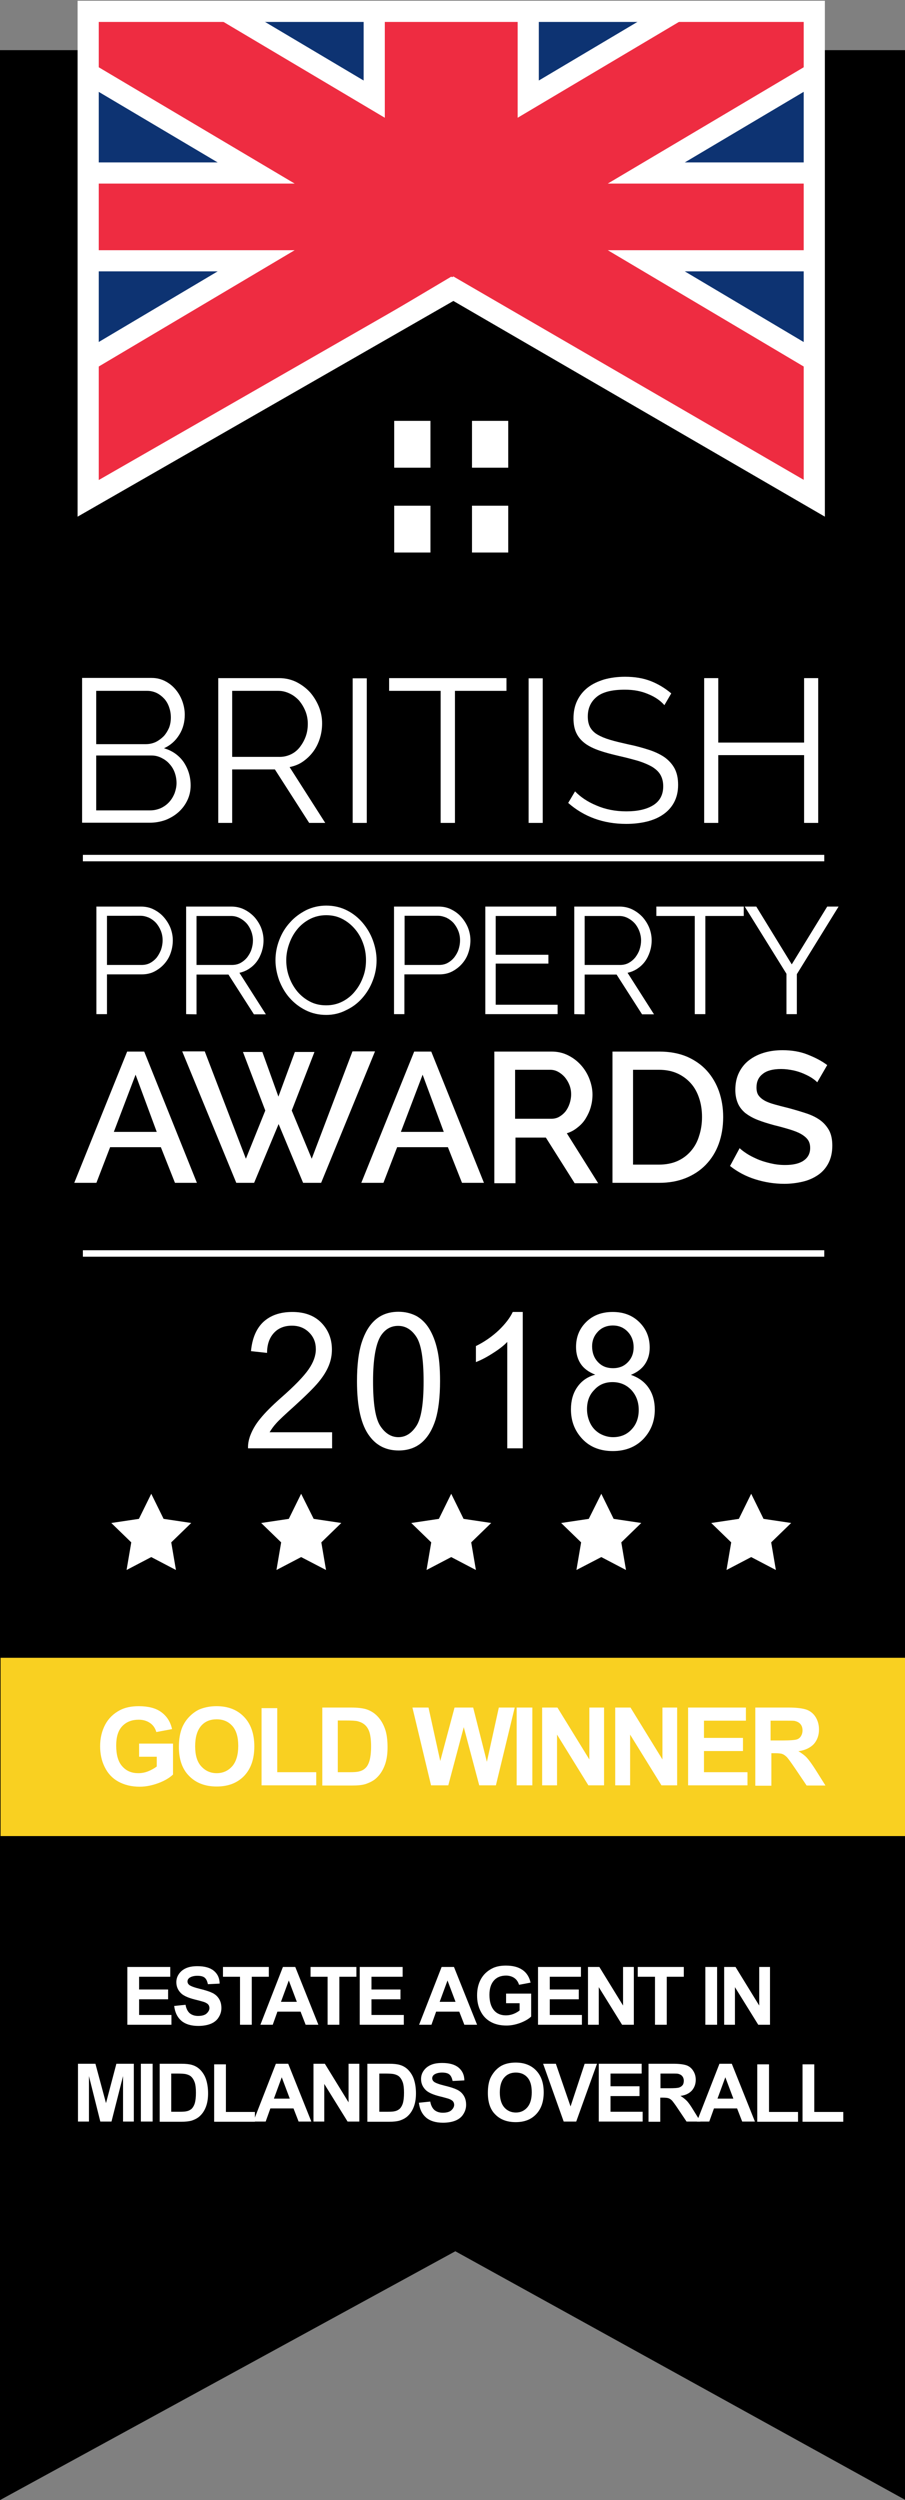 <?xml version="1.0" encoding="utf-8"?>
<!-- Generator: Adobe Illustrator 24.3.0, SVG Export Plug-In . SVG Version: 6.00 Build 0)  -->
<svg version="1.1" id="Layer_1" xmlns="http://www.w3.org/2000/svg" xmlns:xlink="http://www.w3.org/1999/xlink" x="0px" y="0px"
	 viewBox="0 0 461.9 1276" style="enable-background:new 0 0 461.9 1276;" xml:space="preserve">
<rect x="0" y="0" width="461.9" height="1276" fill="#808080" stroke="none"/>
<style type="text/css">
	.st0{fill:#F9D021;}
	.st1{fill:#FFFFFF;}
	.st2{clip-path:url(#SVGID_2_);}
	.st3{clip-path:url(#SVGID_4_);fill:#0D3372;}
	.st4{clip-path:url(#SVGID_6_);}
	.st5{clip-path:url(#SVGID_8_);fill:#FFFFFF;}
	.st6{clip-path:url(#SVGID_10_);fill:#EE2C41;}
</style>
<g>
	<g>
		<g>
			<g>
				<g>
					<g>
						<polyline points="462.2,1276 232.4,1149 0,1276 0,25.6 462.2,25.6 462.2,1276 						"/>
					</g>
				</g>
			</g>
		</g>
	</g>
</g>
<rect x="0.3" y="846.1" class="st0" width="465" height="91"/>
<g>
	<g>
		<path class="st1" d="M90.1,399.7c0-1.8-0.3-3.6-0.9-5.3c-0.6-1.7-1.5-3.2-2.7-4.5c-1.1-1.3-2.5-2.3-4.1-3.1
			c-1.6-0.8-3.2-1.2-5-1.2H49.1v28h27.6c1.9,0,3.6-0.4,5.3-1.1c1.7-0.8,3.1-1.8,4.3-3.1c1.2-1.3,2.1-2.8,2.8-4.5
			C89.7,403.2,90.1,401.5,90.1,399.7 M49.1,352.5v27.3h25.4c1.8,0,3.5-0.4,5-1.1c1.6-0.8,2.9-1.8,4.1-3c1.1-1.2,2-2.7,2.7-4.3
			c0.6-1.6,0.9-3.3,0.9-5.2c0-1.9-0.3-3.6-0.9-5.3c-0.6-1.7-1.4-3.1-2.5-4.3c-1.1-1.2-2.4-2.2-3.8-2.9c-1.5-0.7-3.1-1.1-4.8-1.1
			H49.1V352.5z M97.3,400.9c0,2.8-0.6,5.3-1.7,7.6c-1.1,2.3-2.6,4.3-4.5,6s-4.1,3-6.6,4c-2.5,0.9-5.2,1.4-8,1.4H41.9V346h35.5
			c2.6,0,4.9,0.6,7,1.7s3.8,2.5,5.3,4.3s2.6,3.8,3.4,6c0.8,2.3,1.2,4.5,1.2,6.8c0,3.7-0.9,7.2-2.8,10.2c-1.9,3.1-4.5,5.4-7.8,6.9
			c4.2,1.2,7.6,3.6,10,7C96.1,392.5,97.3,396.4,97.3,400.9z"/>
	</g>
</g>
<g>
	<g>
		<path class="st1" d="M118.6,386.3h24.2c2.1,0,4.1-0.5,5.9-1.4c1.8-0.9,3.3-2.2,4.5-3.8s2.2-3.4,2.9-5.4s1-4.1,1-6.3
			c0-2.2-0.4-4.4-1.2-6.4s-1.9-3.8-3.2-5.4c-1.4-1.5-2.9-2.7-4.8-3.6c-1.8-0.9-3.8-1.4-5.8-1.4h-23.6v33.7 M111.4,420v-73.9h31.1
			c3.2,0,6.1,0.7,8.8,2c2.7,1.4,5,3.1,7,5.3c1.9,2.2,3.4,4.7,4.5,7.4c1.1,2.8,1.6,5.6,1.6,8.4c0,2.7-0.4,5.3-1.2,7.8
			s-1.9,4.7-3.4,6.7s-3.2,3.6-5.2,5s-4.3,2.3-6.8,2.8L166,420h-8.2l-17.5-27.3h-21.8V420H111.4z"/>
	</g>
</g>
<g>
	<g>
		<rect x="180" y="346.2" class="st1" width="7.2" height="73.8"/>
	</g>
</g>
<g>
	<g>
		<polyline class="st1" points="258.5,352.6 232.2,352.6 232.2,420 224.9,420 224.9,352.6 198.6,352.6 198.6,346.1 258.5,346.1 
			258.5,352.6 		"/>
	</g>
</g>
<g>
	<g>
		<rect x="269.8" y="346.2" class="st1" width="7.2" height="73.8"/>
	</g>
</g>
<g>
	<g>
		<path class="st1" d="M339.1,359.9c-2.1-2.4-4.9-4.3-8.4-5.7c-3.5-1.5-7.4-2.2-11.8-2.2c-6.6,0-11.4,1.2-14.4,3.7s-4.5,5.8-4.5,10
			c0,2.2,0.4,4,1.2,5.5c0.8,1.4,2,2.7,3.7,3.7s3.8,1.9,6.5,2.7c2.6,0.8,5.7,1.5,9.2,2.3c4,0.8,7.5,1.8,10.6,2.8s5.8,2.3,8,3.8
			c2.2,1.6,3.9,3.5,5.1,5.7c1.2,2.3,1.8,5,1.8,8.4s-0.7,6.3-2,8.8s-3.2,4.6-5.5,6.2c-2.4,1.7-5.2,2.9-8.4,3.7
			c-3.3,0.8-6.8,1.2-10.6,1.2c-11.6,0-21.5-3.6-29.6-10.7l3.5-5.9c2.7,2.8,6.3,5.3,10.9,7.2c4.6,2,9.7,3,15.3,3
			c5.9,0,10.5-1.1,13.8-3.2s5-5.3,5-9.6c0-2.3-0.5-4.2-1.4-5.8c-0.9-1.6-2.3-2.9-4.2-4.1c-1.9-1.1-4.2-2.1-7-3
			c-2.8-0.8-6.1-1.7-9.7-2.5c-3.9-0.9-7.3-1.8-10.2-2.8c-2.9-1-5.4-2.2-7.3-3.6c-2-1.5-3.5-3.2-4.5-5.3c-1-2-1.5-4.6-1.5-7.5
			c0-3.4,0.6-6.4,1.9-9.1s3.1-4.9,5.4-6.7c2.3-1.8,5.1-3.1,8.3-4.1c3.2-0.9,6.8-1.4,10.7-1.4c4.9,0,9.2,0.7,13.1,2.2
			c3.8,1.5,7.3,3.6,10.5,6.3L339.1,359.9"/>
	</g>
</g>
<g>
	<g>
		<polyline class="st1" points="417.6,346.1 417.6,420 410.4,420 410.4,385.4 366.6,385.4 366.6,420 359.4,420 359.4,346.1 
			366.6,346.1 366.6,379 410.4,379 410.4,346.1 417.6,346.1 		"/>
	</g>
</g>
<g>
	<g>
		<path class="st1" d="M54.6,492.5h17.6c1.6,0,3.1-0.3,4.4-1s2.4-1.6,3.4-2.8c0.9-1.2,1.6-2.5,2.2-4c0.5-1.5,0.8-3.1,0.8-4.8
			c0-1.7-0.3-3.3-0.9-4.8s-1.4-2.8-2.4-4c-1-1.1-2.2-2-3.6-2.7c-1.4-0.6-2.8-1-4.3-1H54.6V492.5 M49.2,517.6v-54.9H72
			c2.4,0,4.6,0.5,6.5,1.5c2,1,3.7,2.3,5.1,3.9s2.6,3.5,3.4,5.5c0.8,2.1,1.2,4.2,1.2,6.3c0,2.3-0.4,4.5-1.1,6.5
			c-0.7,2.1-1.8,3.9-3.2,5.5c-1.4,1.6-3.1,2.9-5,3.9s-4.1,1.5-6.5,1.5H54.6v20.3H49.2z"/>
	</g>
</g>
<g>
	<g>
		<path class="st1" d="M100.3,492.5h18c1.6,0,3.1-0.3,4.4-1s2.4-1.6,3.4-2.8c0.9-1.2,1.7-2.5,2.2-4s0.8-3.1,0.8-4.7
			s-0.3-3.2-0.9-4.8c-0.6-1.5-1.4-2.9-2.4-4s-2.2-2-3.6-2.7s-2.8-1-4.3-1h-17.6L100.3,492.5 M95,517.6v-54.9h23.1
			c2.4,0,4.6,0.5,6.6,1.5s3.7,2.3,5.2,3.9c1.4,1.6,2.6,3.5,3.4,5.5c0.8,2.1,1.2,4.2,1.2,6.3c0,2-0.3,3.9-0.9,5.8
			c-0.6,1.8-1.4,3.5-2.5,5s-2.4,2.7-3.9,3.7c-1.5,1-3.2,1.7-5,2.1l13.5,21.2h-6.1l-13-20.3h-16.3v20.3L95,517.6L95,517.6z"/>
	</g>
</g>
<g>
	<g>
		<path class="st1" d="M146.1,490.1c0,3,0.5,5.9,1.5,8.6c1,2.8,2.4,5.2,4.2,7.4c1.8,2.1,3.9,3.8,6.4,5.1c2.5,1.3,5.2,1.9,8.3,1.9
			s5.9-0.7,8.4-2s4.7-3.1,6.4-5.3c1.8-2.2,3.1-4.6,4.1-7.4c1-2.7,1.4-5.5,1.4-8.4c0-3-0.5-5.9-1.5-8.6c-1-2.8-2.4-5.2-4.2-7.3
			c-1.8-2.1-3.9-3.8-6.4-5.1c-2.5-1.3-5.2-1.9-8.2-1.9c-3.1,0-5.9,0.7-8.4,2s-4.7,3.1-6.4,5.2c-1.8,2.2-3.1,4.6-4.1,7.4
			C146.6,484.5,146.1,487.3,146.1,490.1 M166.5,518c-3.8,0-7.3-0.8-10.5-2.4c-3.2-1.6-5.9-3.7-8.2-6.3c-2.3-2.6-4-5.6-5.3-8.9
			c-1.2-3.4-1.9-6.8-1.9-10.3c0-3.7,0.7-7.2,2-10.5c1.3-3.4,3.1-6.3,5.5-8.9c2.3-2.6,5.1-4.6,8.2-6.2c3.1-1.5,6.6-2.3,10.2-2.3
			c3.8,0,7.3,0.8,10.5,2.4s5.9,3.8,8.1,6.4c2.2,2.6,4,5.6,5.2,8.9s1.9,6.7,1.9,10.2c0,3.7-0.7,7.2-2,10.5c-1.3,3.4-3.1,6.3-5.4,8.9
			c-2.3,2.6-5,4.6-8.2,6.1C173.5,517.2,170.1,518,166.5,518z"/>
	</g>
</g>
<g>
	<g>
		<path class="st1" d="M206.5,492.5H224c1.6,0,3.1-0.3,4.4-1c1.3-0.7,2.4-1.6,3.4-2.8c0.9-1.2,1.7-2.5,2.2-4s0.8-3.1,0.8-4.8
			c0-1.7-0.3-3.3-0.9-4.8c-0.6-1.5-1.4-2.8-2.4-4c-1-1.1-2.2-2-3.6-2.7c-1.4-0.6-2.8-1-4.3-1h-17.1L206.5,492.5 M201.1,517.6v-54.9
			h22.8c2.4,0,4.6,0.5,6.5,1.5c2,1,3.7,2.3,5.1,3.9c1.4,1.6,2.6,3.5,3.4,5.5c0.8,2.1,1.2,4.2,1.2,6.3c0,2.3-0.4,4.5-1.1,6.5
			c-0.7,2.1-1.8,3.9-3.2,5.5s-3.1,2.9-5,3.9s-4.1,1.5-6.5,1.5h-17.9v20.3H201.1z"/>
	</g>
</g>
<g>
	<g>
		<polyline class="st1" points="284.6,512.8 284.6,517.6 247.7,517.6 247.7,462.7 283.9,462.7 283.9,467.5 253,467.5 253,487.3 
			279.9,487.3 279.9,491.8 253,491.8 253,512.8 284.6,512.8 		"/>
	</g>
</g>
<g>
	<g>
		<path class="st1" d="M298.4,492.5h18c1.6,0,3.1-0.3,4.4-1s2.4-1.6,3.4-2.8c0.9-1.2,1.7-2.5,2.2-4s0.8-3.1,0.8-4.7
			s-0.3-3.2-0.9-4.8c-0.6-1.5-1.4-2.9-2.4-4s-2.2-2-3.6-2.7s-2.8-1-4.3-1h-17.6V492.5 M293.1,517.6v-54.9h23.1
			c2.4,0,4.6,0.5,6.6,1.5s3.7,2.3,5.2,3.9c1.4,1.6,2.6,3.5,3.4,5.5c0.8,2.1,1.2,4.2,1.2,6.3c0,2-0.3,3.9-0.9,5.8
			c-0.6,1.8-1.4,3.5-2.5,5s-2.4,2.7-3.9,3.7s-3.2,1.7-5,2.1l13.5,21.2h-6.1l-13-20.3h-16.3v20.3L293.1,517.6L293.1,517.6z"/>
	</g>
</g>
<g>
	<g>
		<polyline class="st1" points="379.6,467.5 360,467.5 360,517.6 354.6,517.6 354.6,467.5 335,467.5 335,462.7 379.6,462.7 
			379.6,467.5 		"/>
	</g>
</g>
<g>
	<g>
		<polyline class="st1" points="386,462.7 404.1,492.2 422.2,462.7 428,462.7 406.7,497.2 406.7,517.6 401.4,517.6 401.4,497 
			380.1,462.7 386,462.7 		"/>
	</g>
</g>
<g>
	<g>
		<path class="st1" d="M69.2,548.5l-11.1,29.2H80L69.2,548.5 M37.9,603.7l27-67h8.7l26.9,67H89.3l-7.2-18.2H56.2l-7,18.2H37.9z"/>
	</g>
</g>
<g>
	<g>
		<polyline class="st1" points="124,536.9 133.9,536.9 142.1,559.7 150.5,536.9 160.5,536.9 148.9,566.8 159.1,591.4 179.9,536.6 
			191.4,536.6 163.9,603.7 154.7,603.7 142.2,573.7 129.7,603.7 120.6,603.7 93,536.6 104.5,536.6 125.5,591.4 135.4,566.8 
			124,536.9 		"/>
	</g>
</g>
<g>
	<g>
		<path class="st1" d="M215.7,548.5l-11.1,29.2h21.9L215.7,548.5 M184.4,603.7l27-67h8.7l26.9,67h-11.2l-7.2-18.2h-25.9l-7,18.2
			H184.4z"/>
	</g>
</g>
<g>
	<g>
		<path class="st1" d="M262.8,571h18.5c1.5,0,2.9-0.3,4.1-1s2.3-1.6,3.2-2.7c0.9-1.2,1.6-2.5,2.1-4s0.8-3.1,0.8-4.8
			s-0.3-3.3-0.9-4.8s-1.4-2.8-2.4-4c-1-1.1-2.1-2-3.4-2.7s-2.6-1-4-1h-17.9v25 M252.3,603.7v-67h29.2c3,0,5.8,0.6,8.4,1.9
			c2.6,1.3,4.7,2.9,6.6,5c1.8,2,3.3,4.4,4.3,7s1.6,5.3,1.6,8c0,2.3-0.3,4.4-0.9,6.5s-1.5,4-2.6,5.8s-2.5,3.3-4.2,4.6
			c-1.6,1.3-3.4,2.3-5.4,2.9l16,25.5h-12l-14.7-23.3h-15.5v23.3h-10.8L252.3,603.7L252.3,603.7z"/>
	</g>
</g>
<g>
	<g>
		<path class="st1" d="M358.3,570.1c0-3.5-0.5-6.8-1.5-9.7c-1-3-2.4-5.5-4.3-7.6s-4.2-3.8-6.9-5c-2.7-1.2-5.8-1.8-9.3-1.8h-13.2
			v48.4h13.2c3.5,0,6.7-0.6,9.4-1.8c2.7-1.2,5-2.9,6.9-5.1c1.9-2.2,3.3-4.7,4.2-7.7C357.8,576.8,358.3,573.5,358.3,570.1
			 M312.6,603.7v-67h23.8c5.4,0,10.2,0.9,14.2,2.6c4.1,1.8,7.5,4.2,10.2,7.2s4.8,6.6,6.2,10.6c1.4,4.1,2.1,8.4,2.1,13
			c0,5.1-0.8,9.7-2.3,13.8s-3.7,7.6-6.6,10.6c-2.8,2.9-6.3,5.2-10.3,6.8s-8.5,2.4-13.5,2.4L312.6,603.7L312.6,603.7z"/>
	</g>
</g>
<g>
	<g>
		<path class="st1" d="M417.1,552.4c-0.6-0.7-1.5-1.4-2.7-2.2s-2.6-1.5-4.2-2.2s-3.4-1.3-5.3-1.7c-2-0.4-4-0.7-6.2-0.7
			c-4.2,0-7.3,0.8-9.4,2.5c-2.1,1.6-3.2,3.9-3.2,6.9c0,1.6,0.3,3,1,4s1.7,1.9,3.1,2.7s3.1,1.4,5.2,2s4.5,1.2,7.3,1.9
			c3.3,0.9,6.3,1.8,9,2.7s5.1,2.1,7,3.5s3.4,3.2,4.5,5.2c1.1,2.1,1.6,4.7,1.6,7.7c0,3.5-0.7,6.5-2,9s-3.1,4.5-5.3,6
			c-2.2,1.5-4.8,2.7-7.8,3.4s-6.1,1.1-9.4,1.1c-5.1,0-10-0.8-14.8-2.3s-9.1-3.8-12.9-6.8l4.9-9.1c0.8,0.8,2,1.7,3.5,2.7
			s3.3,1.9,5.3,2.8c2,0.9,4.3,1.6,6.8,2.2c2.5,0.6,5,0.9,7.6,0.9c4,0,7.2-0.7,9.4-2.2c2.2-1.5,3.4-3.6,3.4-6.5
			c0-1.7-0.4-3.1-1.2-4.2c-0.8-1.1-2-2.1-3.6-3s-3.5-1.6-5.8-2.3s-4.8-1.4-7.7-2.1c-3.3-0.9-6.2-1.8-8.7-2.8s-4.5-2.2-6.2-3.5
			c-1.6-1.4-2.9-3-3.7-4.9c-0.8-1.9-1.3-4.1-1.3-6.8c0-3.3,0.6-6.2,1.8-8.7s2.9-4.7,5.1-6.4s4.7-3,7.7-3.9s6.1-1.3,9.5-1.3
			c4.7,0,8.9,0.7,12.7,2.2c3.8,1.5,7.2,3.2,10.1,5.4L417.1,552.4"/>
	</g>
</g>
<g>
	<g>
		<rect x="42.3" y="436.3" class="st1" width="378.4" height="3.3"/>
	</g>
</g>
<g>
	<g>
		<rect x="42.3" y="638.1" class="st1" width="378.4" height="3.3"/>
	</g>
</g>
<g>
	<g>
		<polyline class="st1" points="77.2,762.4 83.5,775.2 97.6,777.3 87.4,787.2 89.8,801.3 77.2,794.7 64.6,801.3 67,787.2 
			56.8,777.3 70.9,775.2 77.2,762.4 		"/>
	</g>
</g>
<g>
	<g>
		<polyline class="st1" points="153.7,762.4 160.1,775.2 174.2,777.3 164,787.2 166.4,801.3 153.7,794.7 141.1,801.3 143.5,787.2 
			133.3,777.3 147.4,775.2 153.7,762.4 		"/>
	</g>
</g>
<g>
	<g>
		<polyline class="st1" points="230.3,762.4 236.6,775.2 250.7,777.3 240.5,787.2 242.9,801.3 230.3,794.7 217.7,801.3 220.1,787.2 
			209.9,777.3 224,775.2 230.3,762.4 		"/>
	</g>
</g>
<g>
	<g>
		<polyline class="st1" points="306.9,762.4 313.2,775.2 327.3,777.3 317.1,787.2 319.5,801.3 306.9,794.7 294.2,801.3 296.6,787.2 
			286.4,777.3 300.5,775.2 306.9,762.4 		"/>
	</g>
</g>
<g>
	<g>
		<polyline class="st1" points="383.4,762.4 389.7,775.2 403.8,777.3 393.6,787.2 396,801.3 383.4,794.7 370.8,801.3 373.2,787.2 
			363,777.3 377.1,775.2 383.4,762.4 		"/>
	</g>
</g>
<g>
	<g>
		<rect x="201.2" y="214.8" class="st1" width="18.5" height="23.9"/>
	</g>
</g>
<g>
	<g>
		<rect x="240.9" y="214.8" class="st1" width="18.5" height="23.9"/>
	</g>
</g>
<g>
	<g>
		<rect x="201.2" y="258.1" class="st1" width="18.5" height="23.9"/>
	</g>
</g>
<g>
	<g>
		<rect x="240.9" y="258.1" class="st1" width="18.5" height="23.9"/>
	</g>
</g>
<g>
	<g>
		<g>
			<defs>
				<polyline id="SVGID_1_" points="414.6,255.5 231.3,152.3 46,254.1 46,7.2 414.6,8.6 414.6,255.5 				"/>
			</defs>
			<clipPath id="SVGID_2_">
				<use xlink:href="#SVGID_1_"  style="overflow:visible;"/>
			</clipPath>
			<g class="st2">
				<g>
					<g>
						<defs>
							<rect id="SVGID_3_" width="464" height="1276"/>
						</defs>
						<clipPath id="SVGID_4_">
							<use xlink:href="#SVGID_3_"  style="overflow:visible;"/>
						</clipPath>
						<rect x="22.1" y="-36.8" class="st3" width="414.4" height="320"/>
					</g>
				</g>
			</g>
		</g>
	</g>
</g>
<g>
	<g>
		<g>
			<defs>
				<polyline id="SVGID_5_" points="414.6,259.2 231.3,152.9 46,259.2 46,4.8 414.6,4.8 414.6,259.2 				"/>
			</defs>
			<clipPath id="SVGID_6_">
				<use xlink:href="#SVGID_5_"  style="overflow:visible;"/>
			</clipPath>
			<g class="st4">
				<g>
					<g>
						<defs>
							<rect id="SVGID_7_" width="464" height="1276"/>
						</defs>
						<clipPath id="SVGID_8_">
							<use xlink:href="#SVGID_7_"  style="overflow:visible;"/>
						</clipPath>
						<polyline class="st5" points="454.4,127.7 465.2,127.7 465.2,82.9 349.5,82.9 501.6,-7.4 463.8,-71.1 275,41.1 275,-49.9 
							185.6,-49.9 185.6,41.1 -3.2,-71.1 -41.1,-7.4 111.1,82.9 -4.6,82.9 -4.6,138.5 111.1,138.5 -41.1,228.9 -3.2,292.5 
							230.3,153.8 463.8,292.5 501.6,228.9 349.5,138.5 465.2,138.5 465.2,127.7 454.4,127.7 454.4,116.9 270.9,116.9 472.1,236.4 
							456.3,262.9 230.3,128.6 4.3,262.9 -11.5,236.4 189.7,116.9 17,116.9 17,104.5 189.7,104.5 -11.5,-15 4.3,-41.5 207.2,79 
							207.2,-28.3 253.4,-28.3 253.4,79 456.3,-41.5 472.1,-15 270.9,104.5 443.6,104.5 443.6,127.7 454.4,127.7 454.4,116.9 
							454.4,127.7 						"/>
					</g>
				</g>
				<g>
					<g>
						<defs>
							<rect id="SVGID_9_" width="464" height="1276"/>
						</defs>
						<clipPath id="SVGID_10_">
							<use xlink:href="#SVGID_9_"  style="overflow:visible;"/>
						</clipPath>
						<polyline class="st6" points="454.4,127.7 454.4,93.7 310.2,93.7 486.9,-11.2 460.1,-56.3 264.2,60.1 264.2,-39.1 
							196.4,-39.1 196.4,60.1 0.5,-56.3 -26.3,-11.2 150.4,93.7 6.2,93.7 6.2,127.7 150.4,127.7 -26.3,232.6 0.5,277.7 230.3,141.2 
							460.1,277.7 486.9,232.6 310.2,127.7 454.4,127.7 						"/>
					</g>
				</g>
			</g>
		</g>
	</g>
</g>
<g>
	<g>
		<g>
			<g>
				<g>
					<g>
						<path class="st1" d="M421,0.4H39.6v263.3l191.8-110.1L421,263.7V0.4 M410.2,11.2v233.7L231.4,141.1L50.4,245V11.2H410.2"/>
					</g>
				</g>
			</g>
		</g>
	</g>
</g>
<g>
	<path class="st1" d="M169.5,731v8.2h-42.9c-0.1-2.1,0.3-4,0.9-5.9c1.1-3.1,2.8-6.2,5.3-9.2c2.4-3,5.9-6.5,10.4-10.5
		c7.1-6.2,11.8-11.1,14.3-14.7c2.5-3.6,3.7-7,3.7-10.3c0-3.4-1.1-6.2-3.4-8.5c-2.3-2.3-5.2-3.5-8.8-3.5c-3.8,0-6.9,1.2-9.2,3.7
		c-2.3,2.5-3.5,5.9-3.5,10.2l-8.2-0.9c0.6-6.5,2.7-11.5,6.3-14.9c3.7-3.4,8.6-5.1,14.8-5.1c6.2,0,11.2,1.8,14.8,5.5
		c3.6,3.7,5.4,8.3,5.4,13.7c0,2.8-0.5,5.5-1.6,8.2c-1.1,2.7-2.8,5.5-5.3,8.5c-2.5,3-6.6,7-12.3,12.2c-4.8,4.3-7.9,7.2-9.2,8.7
		c-1.4,1.5-2.5,3.1-3.4,4.6H169.5z"/>
	<path class="st1" d="M182.2,705c0-8.2,0.8-14.8,2.4-19.8c1.6-5,3.9-8.9,7-11.6c3.1-2.7,7-4.1,11.8-4.1c3.5,0,6.5,0.8,9.2,2.2
		c2.6,1.5,4.8,3.7,6.5,6.5c1.7,2.8,3.1,6.3,4,10.3c1,4.1,1.5,9.5,1.5,16.4c0,8.1-0.8,14.7-2.3,19.7c-1.6,5-3.9,8.9-7,11.6
		c-3.1,2.7-7.1,4.1-11.8,4.1c-6.3,0-11.2-2.4-14.8-7.2C184.3,727.4,182.2,718,182.2,705z M190.4,705c0,11.4,1.2,19,3.7,22.8
		c2.5,3.8,5.6,5.7,9.2,5.7c3.7,0,6.7-1.9,9.2-5.7c2.5-3.8,3.7-11.4,3.7-22.7c0-11.4-1.2-19-3.7-22.8c-2.5-3.8-5.6-5.6-9.3-5.6
		c-3.7,0-6.6,1.7-8.8,5C191.8,685.8,190.4,693.6,190.4,705z"/>
	<path class="st1" d="M266.9,739.2h-8v-54.3c-1.9,2-4.4,3.9-7.6,5.9c-3.1,2-5.9,3.4-8.4,4.4v-8.2c4.5-2.2,8.4-5,11.7-8.1
		c3.3-3.2,5.7-6.3,7.1-9.3h5.1V739.2z"/>
	<path class="st1" d="M303.8,701.6c-3.3-1.3-5.8-3.1-7.4-5.5c-1.6-2.4-2.4-5.3-2.4-8.6c0-5.1,1.7-9.3,5.1-12.7
		c3.4-3.4,7.9-5.2,13.6-5.2c5.7,0,10.2,1.8,13.7,5.3s5.2,7.8,5.2,12.9c0,3.2-0.8,6-2.4,8.4c-1.6,2.4-4,4.2-7.2,5.5
		c4,1.4,7,3.6,9.1,6.7c2.1,3.1,3.1,6.8,3.1,11.1c0,5.9-2,10.9-5.9,15c-3.9,4-9.1,6.1-15.5,6.1c-6.4,0-11.6-2-15.5-6.1
		c-3.9-4.1-5.9-9.1-5.9-15.2c0-4.5,1.1-8.3,3.2-11.3C296.8,704.8,299.8,702.7,303.8,701.6z M299.6,719.2c0,2.4,0.5,4.8,1.6,7.1
		c1.1,2.3,2.7,4,4.8,5.3c2.1,1.2,4.4,1.9,6.9,1.9c3.8,0,7-1.3,9.4-3.9c2.5-2.6,3.7-6,3.7-10c0-4.1-1.3-7.5-3.8-10.2
		c-2.6-2.7-5.8-4-9.6-4c-3.8,0-6.9,1.3-9.3,4C300.8,711.9,299.6,715.2,299.6,719.2z M302.2,687.1c0,3.3,1,6,3,8.1
		c2,2.1,4.5,3.1,7.7,3.1c3.1,0,5.6-1,7.6-3.1c2-2.1,2.9-4.6,2.9-7.6c0-3.1-1-5.8-3-7.9c-2-2.1-4.5-3.2-7.6-3.2c-3,0-5.6,1-7.6,3.1
		S302.2,684.2,302.2,687.1z"/>
</g>
<g>
	<path class="st1" d="M65,1033.4v-29.5h21.9v5H71v6.5h14.8v5H71v8h16.5v5H65z"/>
	<path class="st1" d="M88.9,1023.8l5.8-0.6c0.3,1.9,1.1,3.4,2.1,4.3c1.1,0.9,2.5,1.4,4.3,1.4c1.9,0,3.4-0.4,4.3-1.2s1.5-1.8,1.5-2.8
		c0-0.7-0.2-1.3-0.6-1.8c-0.4-0.5-1.1-0.9-2.1-1.3c-0.7-0.2-2.3-0.7-4.8-1.3c-3.2-0.8-5.4-1.8-6.7-2.9c-1.8-1.6-2.7-3.6-2.7-5.9
		c0-1.5,0.4-2.9,1.3-4.2c0.9-1.3,2.1-2.3,3.7-3c1.6-0.7,3.5-1,5.8-1c3.7,0,6.5,0.8,8.4,2.4c1.9,1.6,2.9,3.8,2.9,6.5l-6,0.3
		c-0.3-1.5-0.8-2.6-1.6-3.3c-0.8-0.7-2.1-1-3.8-1c-1.7,0-3.1,0.4-4.1,1.1c-0.6,0.5-0.9,1.1-0.9,1.8c0,0.7,0.3,1.3,0.9,1.8
		c0.8,0.6,2.6,1.3,5.5,2c2.9,0.7,5,1.4,6.4,2.1c1.4,0.7,2.5,1.7,3.3,3c0.8,1.3,1.2,2.8,1.2,4.7c0,1.7-0.5,3.3-1.4,4.7
		c-0.9,1.5-2.3,2.6-4,3.3c-1.7,0.7-3.9,1.1-6.4,1.1c-3.7,0-6.6-0.9-8.6-2.6C90.5,1029.6,89.3,1027.1,88.9,1023.8z"/>
	<path class="st1" d="M122.5,1033.4v-24.5h-8.7v-5h23.4v5h-8.7v24.5H122.5z"/>
	<path class="st1" d="M162.5,1033.4H156l-2.6-6.7h-11.8l-2.4,6.7h-6.3l11.5-29.5h6.3L162.5,1033.4z M151.5,1021.7l-4.1-10.9l-4,10.9
		H151.5z"/>
	<path class="st1" d="M167.2,1033.4v-24.5h-8.7v-5h23.4v5h-8.7v24.5H167.2z"/>
	<path class="st1" d="M183.6,1033.4v-29.5h21.9v5h-15.9v6.5h14.8v5h-14.8v8h16.5v5H183.6z"/>
	<path class="st1" d="M243.5,1033.4H237l-2.6-6.7h-11.8l-2.4,6.7h-6.3l11.5-29.5h6.3L243.5,1033.4z M232.5,1021.7l-4.1-10.9l-4,10.9
		H232.5z"/>
	<path class="st1" d="M258.3,1022.5v-5h12.8v11.7c-1.2,1.2-3.1,2.3-5.4,3.2c-2.4,0.9-4.8,1.4-7.2,1.4c-3.1,0-5.8-0.6-8.1-1.9
		c-2.3-1.3-4-3.1-5.2-5.6c-1.2-2.4-1.7-5-1.7-7.9c0-3.1,0.6-5.8,1.9-8.2s3.2-4.2,5.7-5.5c1.9-1,4.2-1.5,7.1-1.5
		c3.7,0,6.5,0.8,8.6,2.3c2.1,1.5,3.4,3.7,4,6.4l-5.9,1.1c-0.4-1.4-1.2-2.6-2.3-3.4s-2.6-1.3-4.3-1.3c-2.6,0-4.7,0.8-6.2,2.5
		s-2.3,4.1-2.3,7.3c0,3.5,0.8,6.1,2.3,7.9s3.6,2.6,6.1,2.6c1.2,0,2.5-0.2,3.8-0.7s2.3-1.1,3.2-1.8v-3.7H258.3z"/>
	<path class="st1" d="M274.6,1033.4v-29.5h21.9v5h-15.9v6.5h14.8v5h-14.8v8H297v5H274.6z"/>
	<path class="st1" d="M300.1,1033.4v-29.5h5.8l12.1,19.7v-19.7h5.5v29.5h-6l-11.9-19.2v19.2H300.1z"/>
	<path class="st1" d="M334.3,1033.4v-24.5h-8.8v-5H349v5h-8.7v24.5H334.3z"/>
	<path class="st1" d="M360,1033.4v-29.5h6v29.5H360z"/>
	<path class="st1" d="M369.6,1033.4v-29.5h5.8l12.1,19.7v-19.7h5.5v29.5h-6l-11.9-19.2v19.2H369.6z"/>
	<path class="st1" d="M39.8,1082.8v-29.5h8.9l5.4,20.1l5.3-20.1h8.9v29.5h-5.5v-23.2l-5.9,23.2h-5.7l-5.8-23.2v23.2H39.8z"/>
	<path class="st1" d="M71.9,1082.8v-29.5h6v29.5H71.9z"/>
	<path class="st1" d="M81.5,1053.3h10.9c2.5,0,4.3,0.2,5.6,0.6c1.7,0.5,3.2,1.4,4.4,2.7c1.2,1.3,2.2,2.9,2.8,4.8c0.6,1.9,1,4.2,1,7
		c0,2.4-0.3,4.5-0.9,6.3c-0.7,2.1-1.8,3.9-3.2,5.2c-1,1-2.4,1.8-4.2,2.4c-1.3,0.4-3.1,0.6-5.3,0.6H81.5V1053.3z M87.4,1058.3v19.5
		h4.4c1.7,0,2.9-0.1,3.6-0.3c1-0.2,1.8-0.7,2.4-1.2c0.6-0.6,1.2-1.5,1.6-2.8c0.4-1.3,0.6-3.1,0.6-5.4c0-2.3-0.2-4-0.6-5.2
		c-0.4-1.2-1-2.2-1.7-2.9s-1.6-1.1-2.8-1.4c-0.8-0.2-2.5-0.3-4.9-0.3H87.4z"/>
	<path class="st1" d="M109.3,1082.8v-29.2h6v24.3h14.8v5H109.3z"/>
	<path class="st1" d="M158.9,1082.8h-6.5l-2.6-6.7H138l-2.4,6.7h-6.3l11.5-29.5h6.3L158.9,1082.8z M147.9,1071.1l-4.1-10.9l-4,10.9
		H147.9z"/>
	<path class="st1" d="M160,1082.8v-29.5h5.8l12.1,19.7v-19.7h5.5v29.5h-6l-11.9-19.2v19.2H160z"/>
	<path class="st1" d="M187.6,1053.3h10.9c2.5,0,4.3,0.2,5.6,0.6c1.7,0.5,3.2,1.4,4.4,2.7c1.2,1.3,2.2,2.9,2.8,4.8c0.6,1.9,1,4.2,1,7
		c0,2.4-0.3,4.5-0.9,6.3c-0.7,2.1-1.8,3.9-3.2,5.2c-1,1-2.4,1.8-4.2,2.4c-1.3,0.4-3.1,0.6-5.3,0.6h-11.2V1053.3z M193.6,1058.3v19.5
		h4.4c1.7,0,2.9-0.1,3.6-0.3c1-0.2,1.8-0.7,2.4-1.2c0.6-0.6,1.2-1.5,1.6-2.8c0.4-1.3,0.6-3.1,0.6-5.4c0-2.3-0.2-4-0.6-5.2
		c-0.4-1.2-1-2.2-1.7-2.9s-1.6-1.1-2.8-1.4c-0.8-0.2-2.5-0.3-4.9-0.3H193.6z"/>
	<path class="st1" d="M213.8,1073.2l5.8-0.6c0.3,1.9,1.1,3.4,2.1,4.3c1.1,0.9,2.5,1.4,4.3,1.4c1.9,0,3.4-0.4,4.3-1.2
		s1.5-1.8,1.5-2.8c0-0.7-0.2-1.3-0.6-1.8c-0.4-0.5-1.1-0.9-2.1-1.3c-0.7-0.2-2.3-0.7-4.8-1.3c-3.2-0.8-5.4-1.8-6.7-2.9
		c-1.8-1.6-2.7-3.6-2.7-5.9c0-1.5,0.4-2.9,1.3-4.2c0.9-1.3,2.1-2.3,3.7-3c1.6-0.7,3.5-1,5.8-1c3.7,0,6.5,0.8,8.4,2.4
		c1.9,1.6,2.9,3.8,2.9,6.5l-6,0.3c-0.3-1.5-0.8-2.6-1.6-3.3c-0.8-0.7-2.1-1-3.8-1c-1.7,0-3.1,0.4-4.1,1.1c-0.6,0.5-0.9,1.1-0.9,1.8
		c0,0.7,0.3,1.3,0.9,1.8c0.8,0.6,2.6,1.3,5.5,2c2.9,0.7,5,1.4,6.4,2.1c1.4,0.7,2.5,1.7,3.3,3c0.8,1.3,1.2,2.8,1.2,4.7
		c0,1.7-0.5,3.3-1.4,4.7c-0.9,1.5-2.3,2.6-4,3.3c-1.7,0.7-3.9,1.1-6.4,1.1c-3.7,0-6.6-0.9-8.6-2.6
		C215.4,1079,214.2,1076.5,213.8,1073.2z"/>
	<path class="st1" d="M249,1068.2c0-3,0.4-5.5,1.3-7.6c0.7-1.5,1.6-2.8,2.7-4c1.2-1.2,2.4-2.1,3.8-2.7c1.8-0.8,4-1.2,6.4-1.2
		c4.3,0,7.8,1.3,10.4,4c2.6,2.7,3.9,6.4,3.9,11.2c0,4.8-1.3,8.5-3.9,11.2s-6,4-10.4,4c-4.4,0-7.9-1.3-10.5-4
		C250.2,1076.6,249,1072.9,249,1068.2z M255.1,1068c0,3.3,0.8,5.9,2.3,7.6c1.5,1.7,3.5,2.6,5.9,2.6c2.4,0,4.3-0.9,5.8-2.6
		c1.5-1.7,2.3-4.3,2.3-7.7c0-3.4-0.7-5.9-2.2-7.6c-1.5-1.7-3.5-2.5-5.9-2.5c-2.5,0-4.4,0.8-5.9,2.5
		C255.8,1062.1,255.1,1064.7,255.1,1068z"/>
	<path class="st1" d="M287.7,1082.8l-10.5-29.5h6.5l7.5,21.8l7.2-21.8h6.3l-10.6,29.5H287.7z"/>
	<path class="st1" d="M305.6,1082.8v-29.5h21.9v5h-15.9v6.5h14.8v5h-14.8v8H328v5H305.6z"/>
	<path class="st1" d="M331,1082.8v-29.5h12.5c3.2,0,5.4,0.3,6.9,0.8c1.4,0.5,2.6,1.5,3.4,2.8c0.9,1.4,1.3,2.9,1.3,4.6
		c0,2.2-0.7,4-2,5.5c-1.3,1.4-3.2,2.4-5.8,2.7c1.3,0.8,2.3,1.6,3.2,2.5s2,2.5,3.4,4.8l3.6,5.8h-7.1l-4.3-6.4
		c-1.5-2.3-2.6-3.7-3.1-4.3c-0.6-0.6-1.2-1-1.8-1.2c-0.6-0.2-1.6-0.3-3-0.3h-1.2v12.3H331z M336.9,1065.8h4.4c2.9,0,4.6-0.1,5.4-0.4
		s1.3-0.7,1.7-1.2s0.6-1.3,0.6-2.2c0-1-0.3-1.8-0.8-2.4s-1.3-1-2.2-1.2c-0.5-0.1-1.9-0.1-4.3-0.1h-4.6V1065.8z"/>
	<path class="st1" d="M385.3,1082.8h-6.5l-2.6-6.7h-11.8l-2.4,6.7h-6.3l11.5-29.5h6.3L385.3,1082.8z M374.3,1071.1l-4.1-10.9
		l-4,10.9H374.3z"/>
	<path class="st1" d="M386.5,1082.8v-29.2h6v24.3h14.8v5H386.5z"/>
	<path class="st1" d="M409.6,1082.8v-29.2h6v24.3h14.8v5H409.6z"/>
</g>
<g>
	<path class="st1" d="M71,896.6v-6.7h17.3v15.8c-1.7,1.6-4.1,3.1-7.3,4.3c-3.2,1.2-6.4,1.9-9.7,1.9c-4.2,0-7.8-0.9-10.9-2.6
		c-3.1-1.7-5.4-4.2-7-7.5c-1.6-3.2-2.3-6.8-2.3-10.6c0-4.1,0.9-7.8,2.6-11c1.7-3.2,4.3-5.7,7.6-7.4c2.5-1.3,5.7-2,9.5-2
		c4.9,0,8.8,1,11.6,3.1s4.6,4.9,5.4,8.6l-8,1.5c-0.6-2-1.6-3.5-3.2-4.6s-3.5-1.7-5.8-1.7c-3.5,0-6.3,1.1-8.4,3.3
		c-2.1,2.2-3.1,5.5-3.1,9.9c0,4.7,1,8.3,3.1,10.6c2.1,2.4,4.8,3.5,8.2,3.5c1.7,0,3.4-0.3,5.1-1s3.1-1.5,4.3-2.4v-5H71z"/>
	<path class="st1" d="M91.3,891.6c0-4,0.6-7.4,1.8-10.2c0.9-2,2.1-3.8,3.7-5.4c1.6-1.6,3.3-2.8,5.1-3.6c2.5-1,5.3-1.6,8.6-1.6
		c5.9,0,10.5,1.8,14,5.4c3.5,3.6,5.3,8.7,5.3,15.1c0,6.4-1.7,11.4-5.2,15.1c-3.5,3.6-8.1,5.4-14,5.4c-5.9,0-10.6-1.8-14.1-5.4
		C93,902.9,91.3,897.9,91.3,891.6z M99.6,891.3c0,4.5,1,7.9,3.1,10.2c2.1,2.3,4.7,3.5,7.9,3.5s5.8-1.2,7.9-3.5
		c2-2.3,3.1-5.8,3.1-10.4c0-4.6-1-7.9-3-10.2c-2-2.2-4.6-3.4-8-3.4s-6,1.1-8,3.4C100.6,883.3,99.6,886.7,99.6,891.3z"/>
	<path class="st1" d="M133.5,911.2v-39.4h8v32.7h19.9v6.7H133.5z"/>
	<path class="st1" d="M164.4,871.5h14.7c3.3,0,5.8,0.3,7.6,0.8c2.3,0.7,4.3,1.9,6,3.7c1.7,1.8,2.9,3.9,3.8,6.4
		c0.9,2.5,1.3,5.7,1.3,9.4c0,3.3-0.4,6.1-1.2,8.5c-1,2.9-2.4,5.2-4.3,7c-1.4,1.4-3.3,2.4-5.6,3.2c-1.8,0.6-4.1,0.8-7.1,0.8h-15.1
		V871.5z M172.4,878.2v26.3h6c2.2,0,3.9-0.1,4.9-0.4c1.3-0.3,2.4-0.9,3.2-1.7c0.9-0.8,1.6-2.1,2.1-3.8c0.5-1.8,0.8-4.2,0.8-7.3
		c0-3.1-0.3-5.4-0.8-7.1c-0.5-1.6-1.3-2.9-2.3-3.8c-1-0.9-2.2-1.5-3.7-1.9c-1.1-0.3-3.3-0.4-6.6-0.4H172.4z"/>
	<path class="st1" d="M220,911.2l-9.5-39.7h8.2l6,27.3l7.3-27.3h9.5l7,27.7l6.1-27.7h8.1l-9.6,39.7h-8.5l-7.9-29.7l-7.9,29.7H220z"
		/>
	<path class="st1" d="M263.7,911.2v-39.7h8v39.7H263.7z"/>
	<path class="st1" d="M276.7,911.2v-39.7h7.8l16.3,26.5v-26.5h7.5v39.7h-8l-16-25.9v25.9H276.7z"/>
	<path class="st1" d="M314,911.2v-39.7h7.8l16.3,26.5v-26.5h7.5v39.7h-8l-16-25.9v25.9H314z"/>
	<path class="st1" d="M351.2,911.2v-39.7h29.5v6.7h-21.4v8.8h19.9v6.7h-19.9v10.8h22.2v6.7H351.2z"/>
	<path class="st1" d="M385.5,911.2v-39.7h16.9c4.2,0,7.3,0.4,9.3,1.1c1.9,0.7,3.5,2,4.6,3.8s1.7,3.9,1.7,6.3c0,3-0.9,5.4-2.6,7.4
		c-1.8,1.9-4.4,3.2-7.9,3.7c1.7,1,3.2,2.1,4.3,3.3s2.7,3.4,4.6,6.4l4.9,7.8h-9.6l-5.8-8.6c-2.1-3.1-3.5-5-4.2-5.8
		c-0.8-0.8-1.6-1.4-2.4-1.7c-0.8-0.3-2.2-0.4-4-0.4h-1.6v16.6H385.5z M393.5,888.3h5.9c3.8,0,6.2-0.2,7.2-0.5c1-0.3,1.7-0.9,2.2-1.7
		s0.8-1.8,0.8-3c0-1.3-0.4-2.4-1.1-3.2c-0.7-0.8-1.7-1.3-3-1.6c-0.7-0.1-2.6-0.1-5.9-0.1h-6.3V888.3z"/>
</g>
</svg>
